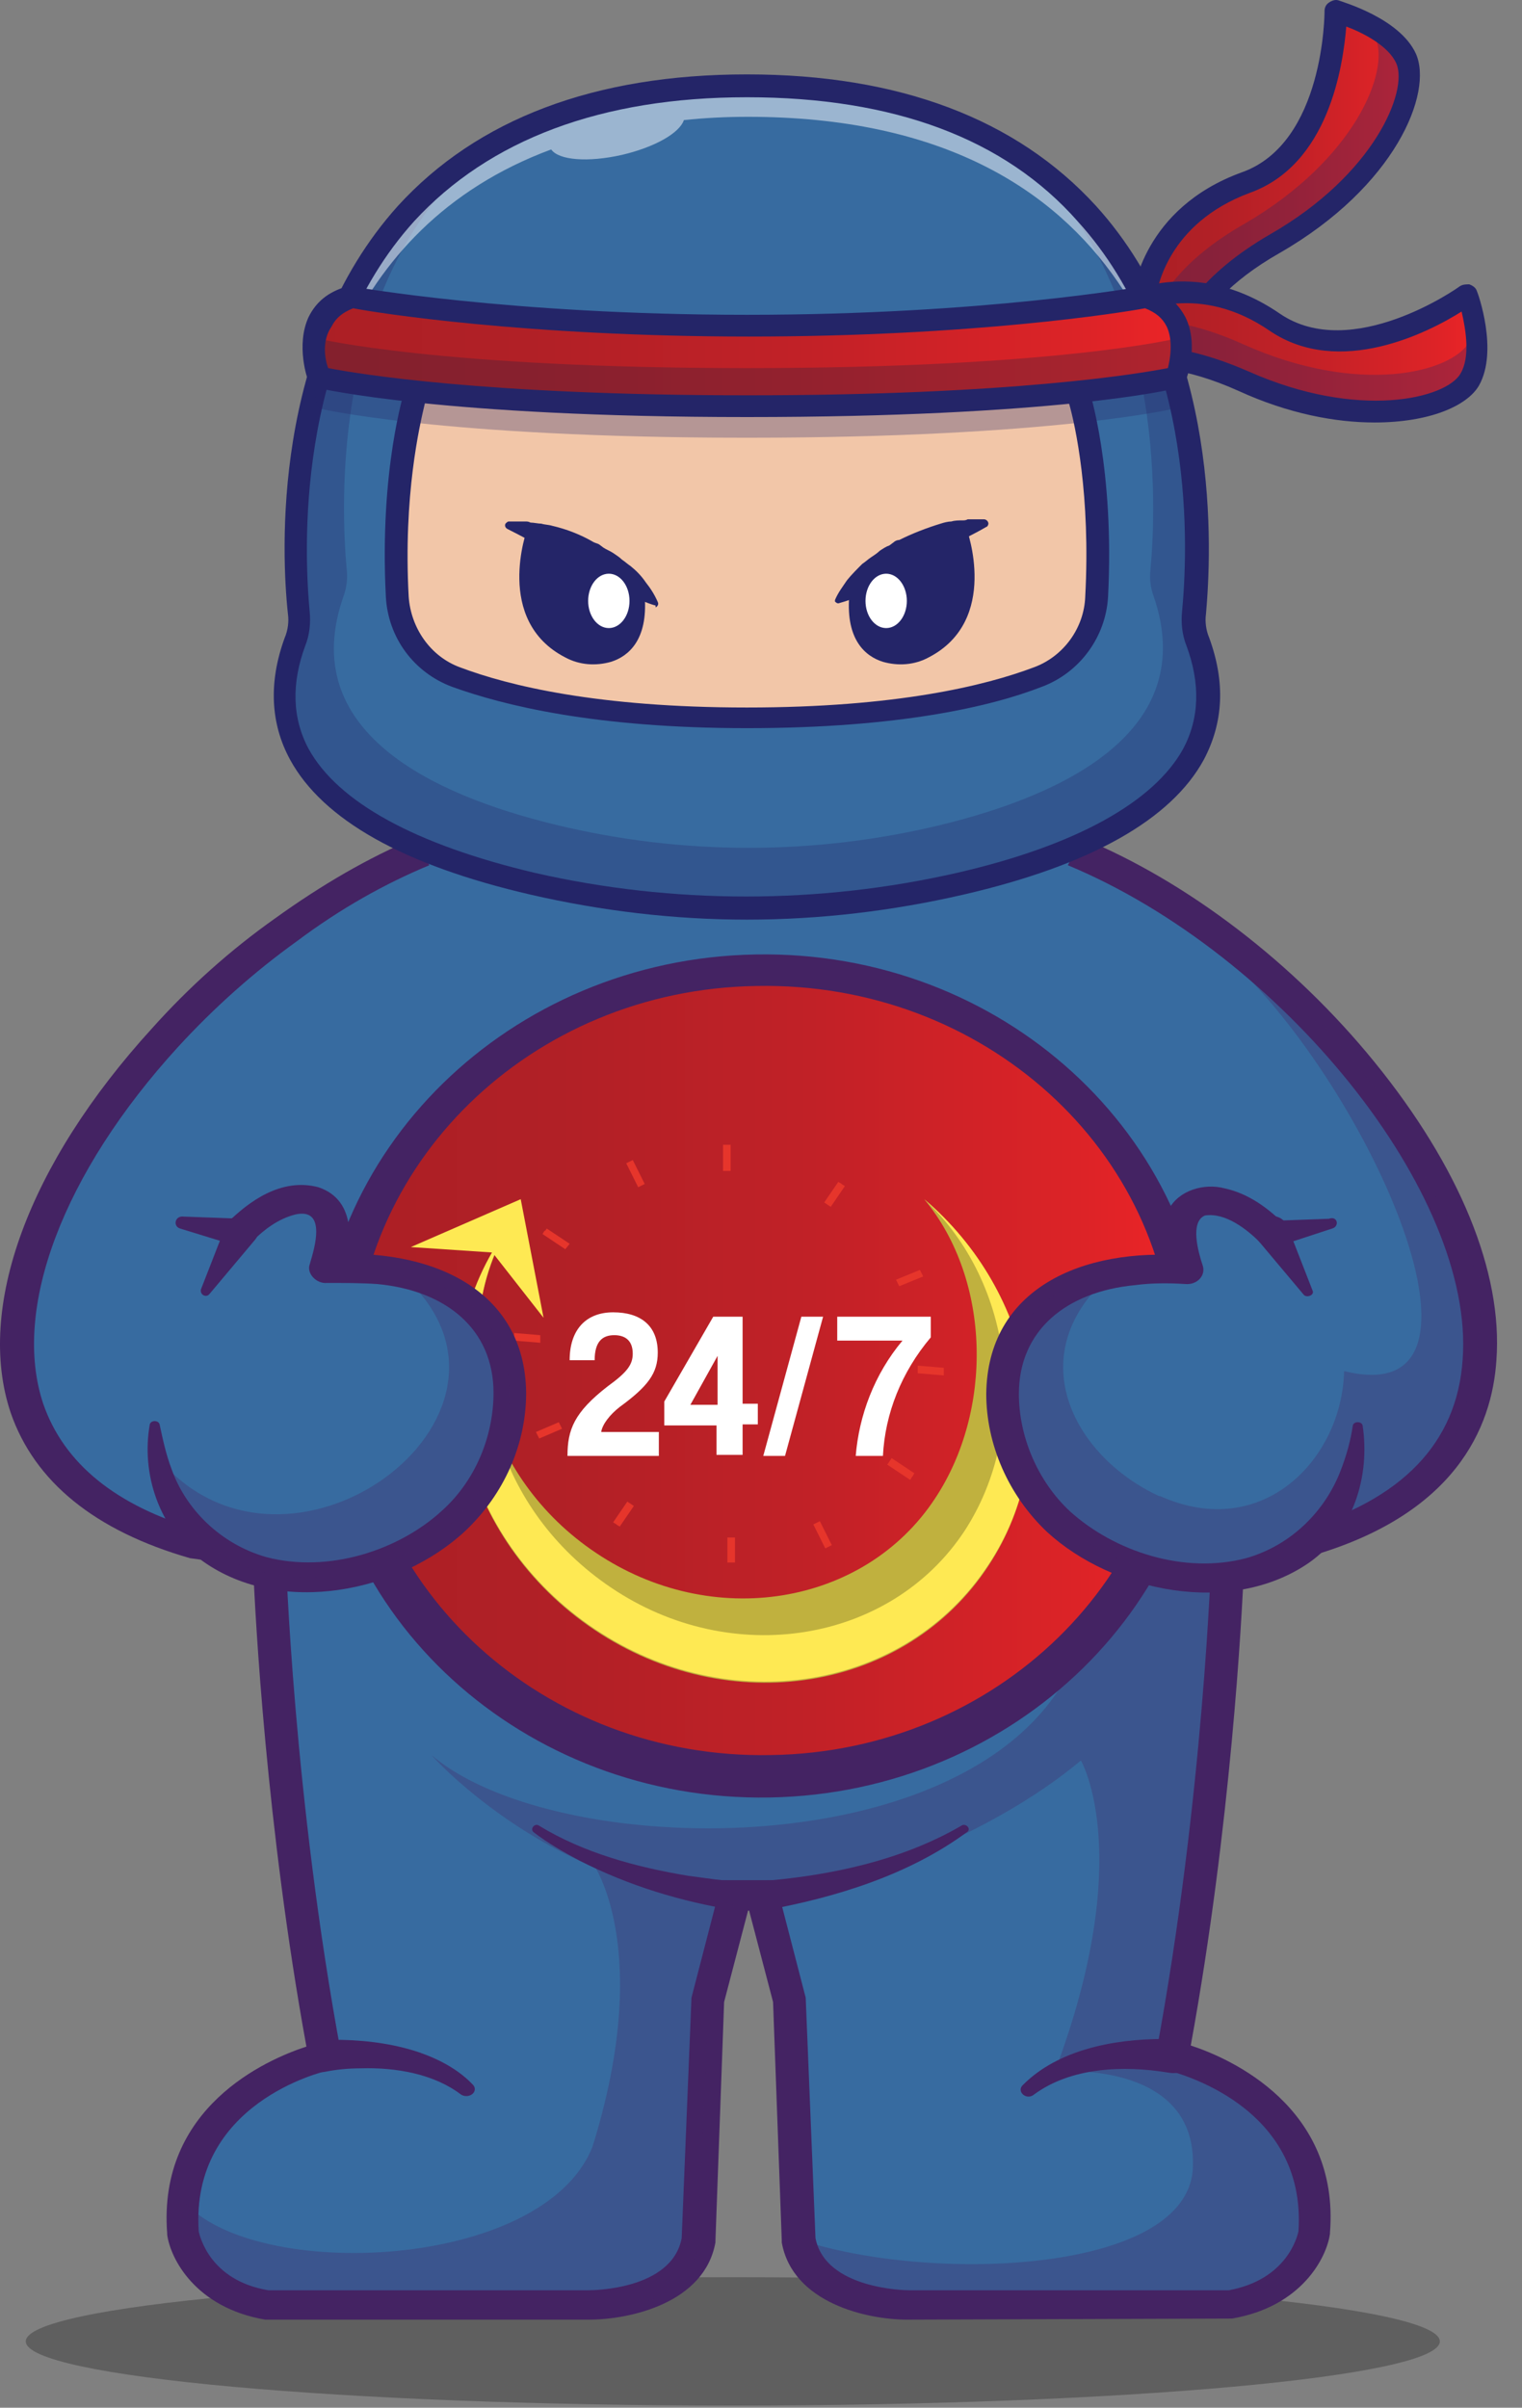 <svg xmlns="http://www.w3.org/2000/svg" width="55" height="87" viewBox="0 0 55 87" fill="none"><rect x="0" y="0" width="55" height="87" fill="#808080" stroke="none"/><g opacity="0.26"><path d="M26.482 86.922C40.592 86.922 52.031 85.884 52.031 84.603C52.031 83.323 40.592 82.284 26.482 82.284C12.371 82.284 0.932 83.323 0.932 84.603C0.932 85.884 12.371 86.922 26.482 86.922Z" fill="#010101"></path></g><path d="M49.004 55.32C48.415 55.595 47.746 55.831 47.039 56.028L44.327 56.421C44.327 56.421 44.091 65.147 42.322 74.58C42.322 74.58 47.825 75.799 47.432 80.948C47.432 80.948 47.117 83.11 44.366 83.542H32.771C32.771 83.542 29.233 83.582 28.801 81.184L28.447 72.497L27.503 68.842L27.464 68.724H26.56L26.521 68.802V68.842L25.578 72.497L25.224 81.184C24.791 83.582 21.254 83.542 21.254 83.542H9.658C6.907 83.071 6.592 80.948 6.592 80.948C6.553 80.437 6.592 79.965 6.632 79.533C7.221 75.563 11.702 74.58 11.702 74.58C9.933 65.147 9.698 56.421 9.698 56.421L6.985 56.028C-2.566 53.315 -0.168 44.393 5.924 37.711C7.221 36.296 8.715 34.959 10.287 33.819C11.859 32.679 13.55 31.697 15.24 30.989H38.824C49.397 35.352 59.617 50.446 49.004 55.32Z" fill="#376BA0"></path><g opacity="0.3"><path d="M47.471 80.673C47.471 80.673 47.157 82.835 44.406 83.267H32.81C32.81 83.267 29.273 83.306 28.84 80.909C33.596 82.52 43.03 82.166 43.108 78.275C43.226 74.384 38.117 74.855 38.117 74.855C41.065 67.033 39.06 63.614 39.06 63.614C34.815 67.151 28.722 68.488 28.722 68.488C28.329 68.527 27.897 68.566 27.504 68.606C27.15 68.606 26.796 68.606 26.442 68.606C20.114 68.37 15.712 63.574 15.594 63.417C21.529 68.488 45.938 67.269 37.802 50.917L48.965 55.045C48.376 55.32 47.707 55.556 47 55.752L44.288 56.145C44.288 56.145 44.052 64.871 42.283 74.305C42.362 74.305 47.864 75.523 47.471 80.673Z" fill="#442363"></path></g><path d="M32.771 83.817C31.355 83.817 28.643 83.228 28.25 81.027V80.948L27.936 72.34L27.071 69.038H27.032L26.167 72.34L25.853 80.987V81.027C25.459 83.228 22.747 83.817 21.293 83.817H21.254H9.619H9.58C7.064 83.385 6.16 81.616 6.042 80.751V80.712C5.688 76.153 9.619 74.423 11.073 73.951C9.619 65.972 9.226 58.465 9.147 56.617L6.867 56.303C3.448 55.32 1.247 53.551 0.382 51.036C-0.876 47.262 1.011 42.074 5.492 37.16C6.828 35.667 8.322 34.33 9.933 33.19C11.624 31.972 13.314 30.989 15.004 30.282L15.515 31.264C13.903 31.933 12.292 32.837 10.72 34.016C9.187 35.117 7.732 36.414 6.435 37.829C2.269 42.388 0.421 47.301 1.561 50.721C2.308 52.883 4.195 54.416 7.182 55.281L10.326 55.713V56.145C10.326 56.224 10.602 64.95 12.331 74.227L12.41 74.698L11.859 74.816C11.663 74.856 6.867 75.995 7.182 80.634C7.221 80.791 7.575 82.402 9.698 82.756H21.254C21.372 82.756 24.28 82.756 24.634 80.869L24.988 72.183L26.088 67.938H28.015L29.115 72.183L29.469 80.869C29.823 82.717 32.731 82.756 32.849 82.756H44.405C46.528 82.363 46.882 80.791 46.921 80.634C47.235 76.035 42.44 74.895 42.243 74.816L41.693 74.698L41.772 74.227C43.501 64.95 43.776 56.224 43.776 56.145V55.713L46.921 55.281C50.655 54.219 52.66 52.136 52.856 49.11C53.289 43.135 46.331 34.488 38.588 31.264L39.099 30.282C42.912 31.854 46.764 34.802 49.672 38.379C52.738 42.152 54.311 45.965 54.075 49.149C53.917 51.586 52.581 54.77 47.235 56.263H47.157L44.956 56.578C44.877 58.465 44.484 65.933 43.03 73.912C44.484 74.384 48.415 76.153 48.061 80.673V80.712C47.943 81.577 47.039 83.346 44.523 83.778H44.484L32.771 83.817C32.81 83.817 32.81 83.817 32.771 83.817Z" fill="#442363"></path><path d="M43.659 49.424C43.816 57.836 36.701 64.793 27.818 64.95C18.935 65.108 11.584 58.425 11.466 50.014C11.309 41.602 18.424 34.645 27.307 34.488C36.19 34.33 43.501 41.013 43.659 49.424Z" fill="#442363"></path><path d="M42.401 49.267C42.519 56.932 36.033 63.299 27.857 63.417C19.681 63.575 12.96 57.443 12.803 49.778C12.685 42.113 19.171 35.745 27.346 35.627C35.522 35.47 42.283 41.563 42.401 49.267Z" fill="url(#paint0_linear_59_25739)"></path><path d="M33.399 43.331C35.836 46.279 35.876 50.996 33.792 54.141C31.237 58.032 25.735 58.936 21.529 56.106C17.48 53.394 16.104 48.245 18.345 44.393C18.227 44.511 18.148 44.668 18.07 44.825C15.082 49.346 16.615 55.635 21.489 58.897C26.363 62.159 32.731 61.138 35.718 56.578C38.47 52.411 37.369 46.712 33.399 43.331Z" fill="#C0B13E"></path><path d="M33.399 43.331C36.701 46.398 37.212 51.704 34.854 55.32C32.181 59.369 26.442 60.312 22.079 57.364C20.035 55.988 18.62 54.023 17.991 51.861C16.969 49.424 17.008 46.673 18.345 44.353C18.227 44.471 18.148 44.629 18.07 44.786C15.082 49.306 16.615 55.595 21.489 58.858C26.363 62.12 32.731 61.098 35.718 56.539C38.47 52.411 37.369 46.712 33.399 43.331Z" fill="#FEE953"></path><path d="M19.642 47.616L18.817 43.331L14.847 45.061L17.795 45.258L19.642 47.616Z" fill="#FEE953"></path><path d="M30.02 43.607L30.53 42.86C30.491 42.821 30.452 42.821 30.413 42.781C30.373 42.742 30.334 42.742 30.295 42.703L29.784 43.45L30.02 43.607Z" fill="#E6352B"></path><path d="M22.669 54.259L22.158 55.006C22.198 55.045 22.237 55.045 22.276 55.084C22.315 55.123 22.355 55.123 22.394 55.163L22.905 54.416L22.669 54.259Z" fill="#E6352B"></path><path d="M32.063 52.922L32.889 53.473C32.928 53.433 32.928 53.394 32.968 53.355C33.007 53.315 33.007 53.276 33.046 53.237L32.221 52.687L32.063 52.922Z" fill="#E6352B"></path><path d="M20.586 44.943L19.76 44.393C19.721 44.432 19.721 44.472 19.682 44.472C19.642 44.511 19.642 44.55 19.603 44.59L20.428 45.14L20.586 44.943Z" fill="#E6352B"></path><path d="M26.285 55.556V56.46C26.364 56.46 26.482 56.46 26.56 56.46V55.556H26.285Z" fill="#E6352B"></path><path d="M26.403 42.31V41.366C26.325 41.366 26.206 41.366 26.128 41.366V42.31H26.403Z" fill="#E6352B"></path><path d="M23.298 42.781L22.866 41.916C22.787 41.956 22.709 41.995 22.63 42.034L23.062 42.899L23.298 42.781Z" fill="#E6352B"></path><path d="M29.391 55.084L29.823 55.949C29.902 55.91 29.98 55.87 30.059 55.831L29.627 54.966L29.391 55.084Z" fill="#E6352B"></path><path d="M32.496 46.476L33.361 46.123C33.321 46.044 33.282 45.965 33.243 45.887L32.378 46.24L32.496 46.476Z" fill="#E6352B"></path><path d="M20.193 51.39L19.367 51.743C19.407 51.822 19.446 51.901 19.485 51.979L20.311 51.626L20.193 51.39Z" fill="#E6352B"></path><path d="M33.164 49.621L34.107 49.7C34.107 49.621 34.107 49.542 34.107 49.424L33.164 49.346V49.621Z" fill="#E6352B"></path><path d="M19.524 48.245L18.581 48.166C18.581 48.245 18.581 48.324 18.581 48.442L19.524 48.52V48.245Z" fill="#E6352B"></path><path d="M20.507 52.608C20.507 51.665 20.743 51.036 21.961 50.092C22.669 49.581 22.865 49.306 22.865 48.913C22.865 48.402 22.551 48.245 22.197 48.245C21.765 48.245 21.489 48.481 21.489 49.149H20.585C20.585 48.048 21.175 47.419 22.158 47.419C23.14 47.419 23.769 47.891 23.769 48.874C23.769 49.621 23.416 50.092 22.394 50.839C22.04 51.114 21.765 51.468 21.725 51.743H23.809V52.608H20.507Z" fill="white"></path><path d="M25.892 52.608V51.507H24.005V50.643L25.774 47.577H26.835V50.721H27.385V51.468H26.835V52.569H25.892V52.608ZM25.931 48.992L24.948 50.761H25.931V48.992Z" fill="white"></path><path d="M27.582 52.608L28.958 47.577H29.744L28.368 52.608H27.582Z" fill="white"></path><path d="M30.923 52.608C31.041 51.154 31.591 49.66 32.613 48.441H30.255V47.577H33.635V48.324C32.574 49.581 31.984 51.075 31.906 52.608H30.923Z" fill="white"></path><g opacity="0.5"><path d="M37.293 25.838C38.48 25.579 39.3 24.715 39.124 23.909C38.947 23.103 37.842 22.66 36.654 22.92C35.467 23.18 34.647 24.044 34.823 24.85C34.999 25.656 36.105 26.098 37.293 25.838Z" fill="#FFFCFD"></path></g><path d="M16.969 54.337C15.436 56.224 12.41 57.442 9.698 56.853C8.007 56.499 6.632 55.359 6.042 53.944C5.924 53.669 5.845 53.394 5.767 53.079C5.649 52.608 5.57 52.097 5.57 51.507L6.592 44.196L8.715 44.589C10.484 42.742 12.842 42.899 11.82 45.925C12.842 45.847 13.707 45.925 14.493 46.043C19.328 46.908 19.092 51.743 16.969 54.337Z" fill="#376BA0"></path><path d="M6.631 43.96L8.793 44.039L8.204 44.196C8.99 43.41 10.169 42.545 11.505 42.899C12.921 43.371 12.724 45.022 12.37 46.044L11.741 45.336C15.593 45.061 18.974 46.594 19.013 50.328C19.013 52.175 18.227 53.983 16.812 55.32C14.453 57.521 10.169 58.425 7.339 56.42C5.727 55.241 5.098 53.237 5.413 51.468C5.452 51.311 5.727 51.311 5.767 51.468C5.885 52.018 6.003 52.568 6.199 53.079C6.71 54.534 7.968 55.791 9.619 56.263C11.859 56.853 14.414 56.027 15.986 54.573C17.205 53.472 17.834 51.861 17.834 50.328C17.834 48.048 16.144 46.633 13.628 46.397C13.038 46.358 12.449 46.358 11.82 46.358C11.427 46.397 11.073 46.004 11.191 45.69C11.309 45.297 11.427 44.864 11.427 44.511C11.427 44.039 11.23 43.764 10.68 43.882C10.051 44.039 9.54 44.432 9.108 44.864L8.951 44.982C8.833 45.061 8.675 45.1 8.557 45.022L6.513 44.393C6.238 44.314 6.317 43.921 6.631 43.96Z" fill="#442363"></path><path d="M9.226 44.786L7.575 46.751C7.457 46.908 7.221 46.79 7.26 46.594L8.164 44.275C8.518 43.528 9.737 44.117 9.226 44.786Z" fill="#442363"></path><g opacity="0.3"><path d="M16.969 54.337C15.436 56.224 12.409 57.443 9.697 56.853C8.007 56.499 6.631 55.359 6.042 53.944C5.924 53.669 5.845 53.394 5.767 53.08L5.924 52.922C10.719 58.111 20.153 50.878 14.453 46.004C19.327 46.908 19.092 51.743 16.969 54.337Z" fill="#442363"></path></g><path d="M37.684 54.337C39.217 56.224 42.243 57.442 44.956 56.853C46.646 56.499 48.022 55.359 48.611 53.944C48.729 53.669 48.808 53.394 48.886 53.079C49.004 52.608 49.083 52.097 49.083 51.507L48.061 44.196L45.938 44.589C44.169 42.742 41.811 42.899 42.833 45.925C41.811 45.847 40.946 45.925 40.16 46.043C35.325 46.908 35.561 51.743 37.684 54.337Z" fill="#376BA0"></path><path d="M48.14 44.392L46.096 45.061C45.938 45.1 45.821 45.1 45.703 45.021L45.545 44.904C45.074 44.432 44.288 43.803 43.541 43.921C42.99 44.157 43.305 45.257 43.462 45.729C43.58 46.083 43.266 46.436 42.833 46.397C42.244 46.358 41.615 46.358 41.025 46.436C38.51 46.672 36.819 48.087 36.819 50.367C36.819 51.9 37.487 53.512 38.667 54.612C40.278 56.066 42.794 56.892 45.034 56.302C46.685 55.831 47.904 54.573 48.454 53.118C48.651 52.608 48.808 52.057 48.886 51.507C48.926 51.35 49.201 51.35 49.24 51.507C49.515 53.315 48.926 55.32 47.314 56.46C44.484 58.425 40.2 57.521 37.841 55.359C36.426 54.023 35.64 52.175 35.64 50.367C35.679 46.594 39.06 45.061 42.912 45.375L42.283 46.083C42.047 45.297 41.811 44.471 42.244 43.685C42.597 43.017 43.502 42.742 44.248 42.938C45.152 43.135 45.86 43.685 46.45 44.275L45.86 44.117L48.022 44.039C48.336 43.921 48.415 44.314 48.14 44.392Z" fill="#442363"></path><path d="M46.528 44.314L47.432 46.633C47.511 46.79 47.236 46.908 47.117 46.79L45.467 44.825C44.956 44.117 46.174 43.528 46.528 44.314Z" fill="#442363"></path><path d="M11.623 73.715C12.606 73.676 13.628 73.754 14.571 73.99C15.515 74.226 16.458 74.659 17.087 75.327C17.205 75.445 17.166 75.602 17.048 75.681C16.93 75.759 16.773 75.759 16.655 75.681C15.672 74.934 14.296 74.698 13.038 74.737C12.606 74.737 12.174 74.776 11.781 74.855C10.877 75.052 10.68 73.794 11.623 73.715Z" fill="#442363"></path><path d="M42.243 74.895C40.593 74.62 38.706 74.698 37.369 75.681C37.094 75.917 36.701 75.563 36.976 75.327C38.234 74.069 40.239 73.676 42.047 73.676C42.165 73.676 42.283 73.676 42.44 73.676C43.423 73.834 43.187 75.052 42.243 74.895Z" fill="#442363"></path><path d="M27.464 67.977C29.98 67.78 32.574 67.23 34.736 65.972C34.893 65.854 35.129 66.09 34.933 66.208C32.849 67.741 30.216 68.566 27.582 69.038C26.757 69.117 26.599 68.016 27.464 67.977Z" fill="#442363"></path><path d="M26.639 69.038C24.634 68.724 22.708 68.134 20.939 67.23C20.35 66.915 19.799 66.601 19.288 66.208C19.131 66.09 19.328 65.854 19.485 65.972C21.096 66.955 22.983 67.466 24.87 67.78C25.499 67.859 26.167 67.977 26.756 67.977C27.582 68.016 27.464 69.117 26.639 69.038Z" fill="#442363"></path><g opacity="0.3"><path d="M51.323 53.748C50.459 54.573 49.004 55.163 47.511 55.516C46.842 56.185 45.938 56.656 44.956 56.853C42.244 57.403 39.217 56.185 37.684 54.337C35.561 51.743 35.326 46.908 40.2 46.004C36.819 48.873 38.745 52.608 41.89 54.062C41.89 54.062 41.89 54.062 41.929 54.062C45.624 55.713 48.493 52.726 48.572 49.542C54.743 51.075 49.476 39.283 44.405 34.645L47.904 37.16L49.869 39.519L53.525 46.24C53.485 46.279 53.8 51.389 51.323 53.748Z" fill="#442363"></path></g><g opacity="0.3"><path d="M26.521 68.842L25.578 72.497L25.224 81.184C24.791 83.582 21.254 83.542 21.254 83.542H9.658C6.907 83.071 6.592 80.948 6.592 80.948C6.553 80.437 6.592 79.965 6.632 79.533C9.187 82.481 19.642 82.049 21.411 77.568C23.651 70.374 21.411 67.309 21.411 67.309L26.521 68.842Z" fill="#442363"></path></g><path d="M41.339 10.746C41.339 10.746 41.614 7.877 44.995 6.658C48.257 5.479 48.257 0.448 48.257 0.448C48.257 0.448 50.262 0.998 50.812 2.177C51.323 3.356 50.065 6.54 46.096 8.859C42.086 11.139 42.479 13.655 42.479 13.655C42.479 13.655 41.497 12.79 41.339 10.746Z" fill="url(#paint1_linear_59_25739)"></path><g opacity="0.3"><path d="M50.812 2.177C50.576 1.627 49.947 1.195 49.397 0.919C49.515 1.077 49.633 1.234 49.711 1.391C50.222 2.57 48.965 5.754 44.995 8.073C42.636 9.41 41.811 10.825 41.536 11.768C41.85 13.104 42.518 13.655 42.518 13.655C42.518 13.655 42.125 11.139 46.135 8.859C50.065 6.54 51.323 3.317 50.812 2.177Z" fill="#242568"></path></g><path d="M42.479 14.048C42.401 14.048 42.283 14.009 42.204 13.93C42.165 13.891 41.103 12.947 40.946 10.746C40.946 10.707 40.946 10.707 40.946 10.668C40.946 10.55 41.3 7.523 44.877 6.226C47.864 5.165 47.864 0.448 47.864 0.408C47.864 0.291 47.904 0.173 48.022 0.094C48.139 0.015 48.257 -0.024 48.375 0.015C48.454 0.055 50.576 0.644 51.166 1.941C51.795 3.356 50.419 6.737 46.253 9.135C42.519 11.257 42.833 13.498 42.833 13.537C42.872 13.694 42.794 13.851 42.636 13.969C42.597 14.009 42.558 14.048 42.479 14.048ZM41.772 10.746C41.85 11.532 42.008 12.122 42.204 12.515C42.479 11.493 43.383 9.921 45.899 8.466C49.672 6.304 50.891 3.278 50.459 2.295C50.183 1.666 49.279 1.195 48.65 0.959C48.532 2.374 48.022 5.951 45.152 6.973C42.204 8.073 41.811 10.432 41.772 10.746Z" fill="#242568"></path><path d="M40.593 11.06C40.593 11.06 43.108 9.606 46.056 11.611C48.925 13.576 52.974 10.628 52.974 10.628C52.974 10.628 53.721 12.593 53.092 13.694C52.463 14.795 49.122 15.659 44.916 13.773C40.711 11.886 38.902 13.694 38.902 13.694C38.902 13.694 39.06 12.397 40.593 11.06Z" fill="url(#paint2_linear_59_25739)"></path><g opacity="0.3"><path d="M53.092 12.358C52.463 13.458 49.122 14.323 44.916 12.436C42.401 11.296 40.711 11.493 39.806 11.847C38.981 12.869 38.902 13.655 38.902 13.655C38.902 13.655 40.711 11.847 44.916 13.733C49.122 15.62 52.463 14.755 53.092 13.655C53.407 13.144 53.367 12.397 53.289 11.807C53.249 12.004 53.21 12.2 53.092 12.358Z" fill="#242568"></path></g><path d="M49.673 15.266C48.258 15.266 46.567 14.952 44.759 14.126C40.829 12.358 39.217 13.93 39.178 13.969C39.06 14.087 38.863 14.126 38.706 14.048C38.549 13.969 38.47 13.812 38.47 13.655C38.47 13.615 38.627 12.2 40.318 10.785L40.357 10.746C40.475 10.667 43.108 9.174 46.253 11.336C48.847 13.104 52.699 10.392 52.739 10.353C52.856 10.274 52.974 10.274 53.092 10.274C53.21 10.314 53.328 10.392 53.367 10.51C53.407 10.589 54.154 12.672 53.446 13.93C53.014 14.677 51.638 15.266 49.673 15.266ZM41.418 12.515C42.362 12.515 43.58 12.751 45.113 13.419C49.083 15.188 52.267 14.402 52.778 13.498C53.132 12.908 52.974 11.925 52.817 11.257C51.638 12.004 48.415 13.655 45.899 11.964C43.344 10.196 41.143 11.257 40.907 11.414C40.318 11.925 39.964 12.436 39.728 12.829C40.082 12.633 40.671 12.515 41.418 12.515Z" fill="#242568"></path><path d="M26.993 3.121C44.248 3.121 43.501 19 43.148 22.184C43.108 22.538 43.148 22.892 43.266 23.246C45.113 28.355 39.728 30.793 34.657 31.972C29.587 33.151 24.32 33.151 19.21 31.972C14.139 30.793 8.754 28.355 10.641 23.246C10.759 22.892 10.798 22.538 10.759 22.184C10.484 18.961 9.737 3.121 26.993 3.121Z" fill="#376BA0"></path><g opacity="0.3"><path d="M43.305 23.207C43.187 22.853 43.148 22.499 43.187 22.145C43.423 19.709 43.934 9.921 36.544 5.401C42.204 9.921 41.772 18.411 41.575 20.573C41.536 20.927 41.575 21.241 41.693 21.556C43.344 26.391 38.51 28.71 33.989 29.81C29.43 30.911 24.674 30.911 20.114 29.81C15.554 28.71 10.72 26.391 12.41 21.556C12.528 21.241 12.567 20.888 12.528 20.573C12.331 18.372 11.899 9.921 17.559 5.401C10.169 9.921 10.641 19.709 10.916 22.145C10.956 22.499 10.916 22.853 10.798 23.207C8.951 28.317 14.336 30.754 19.367 31.933C24.438 33.112 29.705 33.112 34.815 31.933C39.767 30.754 45.152 28.317 43.305 23.207Z" fill="#242568"></path></g><g opacity="0.5"><path d="M26.993 3.121C11.978 3.121 10.602 15.148 10.72 20.376C10.798 15.856 12.174 8.27 19.918 5.4C20.193 5.793 21.254 5.872 22.472 5.597C23.652 5.322 24.556 4.811 24.713 4.339C25.46 4.261 26.207 4.221 27.032 4.221C41.065 4.221 43.187 14.716 43.305 20.376C43.384 15.148 42.047 3.121 26.993 3.121Z" fill="white"></path></g><path d="M26.992 33.23C24.359 33.23 21.725 32.915 19.171 32.326C14.572 31.264 11.663 29.613 10.484 27.452C9.776 26.155 9.698 24.661 10.287 23.049C10.405 22.774 10.444 22.46 10.405 22.185C10.169 20.023 9.815 12.515 14.375 7.445C17.244 4.3 21.49 2.688 26.992 2.688C32.495 2.688 36.741 4.3 39.61 7.445C44.169 12.476 43.776 19.983 43.58 22.185C43.541 22.46 43.58 22.774 43.698 23.049C44.287 24.661 44.209 26.115 43.501 27.452C42.322 29.613 39.413 31.264 34.815 32.326C32.26 32.915 29.626 33.23 26.992 33.23ZM26.992 3.514C21.725 3.514 17.677 5.047 14.965 7.995C10.641 12.79 10.995 20.023 11.191 22.106C11.23 22.499 11.191 22.931 11.034 23.325C10.523 24.7 10.562 25.958 11.152 27.059C12.213 28.985 15.004 30.518 19.328 31.54C24.32 32.679 29.587 32.679 34.579 31.54C38.863 30.557 41.693 28.985 42.755 27.059C43.344 25.958 43.383 24.7 42.872 23.325C42.715 22.931 42.676 22.499 42.715 22.106C42.912 20.023 43.305 12.79 38.942 7.995C36.308 5.008 32.299 3.514 26.992 3.514Z" fill="#242568"></path><path d="M26.992 14.166H38.941C38.941 14.166 39.885 16.996 39.61 21.556C39.531 22.853 38.706 23.993 37.487 24.464C35.679 25.133 32.377 25.919 26.992 25.919C21.607 25.919 18.305 25.133 16.497 24.464C15.279 23.993 14.453 22.853 14.375 21.556C14.139 16.957 15.043 14.166 15.043 14.166H26.992Z" fill="#F2C6A8"></path><path d="M23.651 21.87C23.376 21.791 23.14 21.673 22.905 21.595C22.669 21.477 22.433 21.398 22.236 21.28C22 21.162 21.804 21.044 21.608 20.927C21.411 20.809 21.175 20.691 20.979 20.533C20.546 20.298 20.114 20.062 19.681 19.826C19.249 19.59 18.817 19.354 18.345 19.118C18.266 19.079 18.227 19 18.266 18.922C18.306 18.883 18.345 18.843 18.384 18.843C18.502 18.843 18.66 18.843 18.777 18.843C18.856 18.843 18.895 18.843 18.974 18.843C19.052 18.843 19.092 18.843 19.171 18.883C19.288 18.883 19.446 18.922 19.564 18.922C19.681 18.961 19.839 18.961 19.957 19C20.468 19.118 20.979 19.315 21.45 19.59C21.529 19.629 21.568 19.629 21.647 19.669L21.804 19.787C21.922 19.865 22.04 19.904 22.158 19.983C22.276 20.062 22.394 20.14 22.472 20.219C22.59 20.298 22.669 20.376 22.787 20.455C22.983 20.612 23.18 20.809 23.337 21.044C23.494 21.241 23.651 21.477 23.769 21.752C23.809 21.831 23.769 21.909 23.691 21.948C23.691 21.87 23.691 21.87 23.651 21.87Z" fill="#242568"></path><path d="M19.052 19.118C19.052 19.118 17.834 22.42 20.428 23.756C20.939 24.032 21.529 24.071 22.079 23.914C22.708 23.717 23.416 23.127 23.298 21.555C23.298 21.595 22.236 20.258 19.052 19.118Z" fill="#242568"></path><path d="M22.001 22.695C22.413 22.695 22.748 22.255 22.748 21.713C22.748 21.17 22.413 20.73 22.001 20.73C21.588 20.73 21.254 21.17 21.254 21.713C21.254 22.255 21.588 22.695 22.001 22.695Z" fill="white"></path><path d="M30.176 21.673C30.294 21.398 30.451 21.202 30.608 20.966C30.766 20.769 30.962 20.573 31.159 20.376C31.277 20.298 31.355 20.219 31.473 20.14C31.591 20.062 31.709 19.983 31.788 19.904C31.905 19.826 32.023 19.747 32.141 19.708L32.299 19.59C32.338 19.551 32.416 19.512 32.495 19.512C32.967 19.276 33.478 19.079 33.989 18.922C34.107 18.883 34.264 18.843 34.382 18.843C34.5 18.804 34.657 18.804 34.775 18.804C34.853 18.804 34.893 18.804 34.971 18.765C35.05 18.765 35.089 18.765 35.168 18.765C35.286 18.765 35.443 18.765 35.561 18.765C35.64 18.765 35.718 18.843 35.718 18.922C35.718 18.961 35.679 19.04 35.64 19.04C35.168 19.315 34.736 19.512 34.303 19.747C33.871 19.983 33.438 20.219 33.006 20.455C32.81 20.573 32.574 20.691 32.377 20.848C32.181 20.966 31.945 21.084 31.748 21.202C31.512 21.32 31.316 21.438 31.08 21.516C30.844 21.634 30.608 21.713 30.333 21.791C30.255 21.831 30.176 21.752 30.137 21.673C30.176 21.752 30.176 21.713 30.176 21.673Z" fill="#242568"></path><path d="M34.932 19.118C34.932 19.118 36.15 22.42 33.556 23.756C33.045 24.032 32.456 24.071 31.905 23.914C31.276 23.717 30.569 23.127 30.687 21.555C30.726 21.595 31.787 20.258 34.932 19.118Z" fill="#242568"></path><path d="M32.023 22.695C32.436 22.695 32.77 22.255 32.77 21.713C32.77 21.17 32.436 20.73 32.023 20.73C31.611 20.73 31.276 21.17 31.276 21.713C31.276 22.255 31.611 22.695 32.023 22.695Z" fill="white"></path><path d="M26.992 26.311C21.489 26.311 18.188 25.486 16.34 24.818C14.964 24.307 14.021 23.049 13.943 21.555C13.707 16.956 14.611 14.127 14.65 14.008C14.689 13.851 14.847 13.733 15.043 13.733H38.941C39.099 13.733 39.256 13.851 39.335 14.008C39.374 14.127 40.278 16.956 40.042 21.555C39.964 23.01 39.02 24.307 37.644 24.818C35.836 25.525 32.495 26.311 26.992 26.311ZM15.357 14.559C15.161 15.384 14.571 17.9 14.768 21.555C14.847 22.695 15.554 23.717 16.615 24.11C18.384 24.779 21.607 25.565 26.992 25.565C32.377 25.565 35.6 24.779 37.369 24.11C38.431 23.717 39.177 22.695 39.217 21.555C39.413 17.9 38.863 15.384 38.627 14.559H15.357Z" fill="#242568"></path><g opacity="0.3"><path d="M41.34 11.847C41.34 11.847 35.758 12.869 26.993 12.869C18.227 12.869 12.646 11.847 12.646 11.847C10.641 12.476 11.506 14.755 11.506 14.755C11.506 14.755 15.908 15.817 26.993 15.817C38.077 15.817 42.48 14.755 42.48 14.755C42.48 14.755 43.344 12.476 41.34 11.847Z" fill="#242568"></path></g><path d="M41.339 10.746C41.339 10.746 35.758 11.768 26.992 11.768C18.227 11.768 12.645 10.746 12.645 10.746C10.641 11.375 11.505 13.655 11.505 13.655C11.505 13.655 15.908 14.716 26.992 14.716C38.077 14.716 42.479 13.655 42.479 13.655C42.479 13.655 43.344 11.375 41.339 10.746Z" fill="url(#paint3_linear_59_25739)"></path><g opacity="0.3"><path d="M42.479 12.239C42.479 12.239 38.077 13.301 26.992 13.301C15.908 13.301 11.506 12.239 11.506 12.239C11.506 12.239 11.466 12.122 11.388 11.886C11.152 12.711 11.506 13.615 11.506 13.615C11.506 13.615 15.908 14.677 26.992 14.677C38.077 14.677 42.479 13.615 42.479 13.615C42.479 13.615 42.833 12.711 42.597 11.886C42.519 12.082 42.479 12.239 42.479 12.239Z" fill="#24233F"></path></g><path d="M26.992 15.07C15.986 15.07 11.623 14.048 11.427 14.008C11.309 13.969 11.191 13.89 11.152 13.773C11.112 13.733 10.68 12.476 11.152 11.454C11.427 10.903 11.859 10.55 12.527 10.353C12.606 10.353 12.645 10.314 12.724 10.353C12.763 10.353 18.384 11.375 26.992 11.375C35.6 11.375 41.221 10.353 41.261 10.353C41.339 10.353 41.379 10.353 41.457 10.353C42.125 10.55 42.558 10.943 42.833 11.454C43.344 12.476 42.872 13.733 42.833 13.773C42.794 13.89 42.676 13.969 42.558 14.008C42.401 14.087 37.998 15.07 26.992 15.07ZM11.859 13.301C12.881 13.498 17.48 14.284 27.032 14.284C36.583 14.284 41.182 13.498 42.204 13.301C42.283 12.986 42.401 12.318 42.165 11.807C42.008 11.493 41.772 11.296 41.379 11.139C40.553 11.296 35.129 12.161 27.071 12.161C19.013 12.161 13.55 11.296 12.763 11.139C12.37 11.296 12.134 11.493 11.977 11.807C11.623 12.318 11.741 12.986 11.859 13.301Z" fill="#242568"></path><defs><linearGradient id="paint0_linear_59_25739" x1="12.814" y1="49.516" x2="42.408" y2="49.516" gradientUnits="userSpaceOnUse"><stop stop-color="#AC1F25"></stop><stop offset="0.249" stop-color="#B12026"></stop><stop offset="0.557" stop-color="#C12127"></stop><stop offset="0.893" stop-color="#DD2327"></stop><stop offset="1" stop-color="#EB2427"></stop></linearGradient><linearGradient id="paint1_linear_59_25739" x1="41.349" y1="7.039" x2="50.932" y2="7.039" gradientUnits="userSpaceOnUse"><stop stop-color="#AC1F25"></stop><stop offset="0.249" stop-color="#B12026"></stop><stop offset="0.557" stop-color="#C12127"></stop><stop offset="0.893" stop-color="#DD2327"></stop><stop offset="1" stop-color="#EB2427"></stop></linearGradient><linearGradient id="paint2_linear_59_25739" x1="38.915" y1="12.705" x2="53.366" y2="12.705" gradientUnits="userSpaceOnUse"><stop stop-color="#AC1F25"></stop><stop offset="0.249" stop-color="#B12026"></stop><stop offset="0.557" stop-color="#C12127"></stop><stop offset="0.893" stop-color="#DD2327"></stop><stop offset="1" stop-color="#EB2427"></stop></linearGradient><linearGradient id="paint3_linear_59_25739" x1="11.337" y1="12.705" x2="42.667" y2="12.705" gradientUnits="userSpaceOnUse"><stop stop-color="#AC1F25"></stop><stop offset="0.249" stop-color="#B12026"></stop><stop offset="0.557" stop-color="#C12127"></stop><stop offset="0.893" stop-color="#DD2327"></stop><stop offset="1" stop-color="#EB2427"></stop></linearGradient></defs></svg>